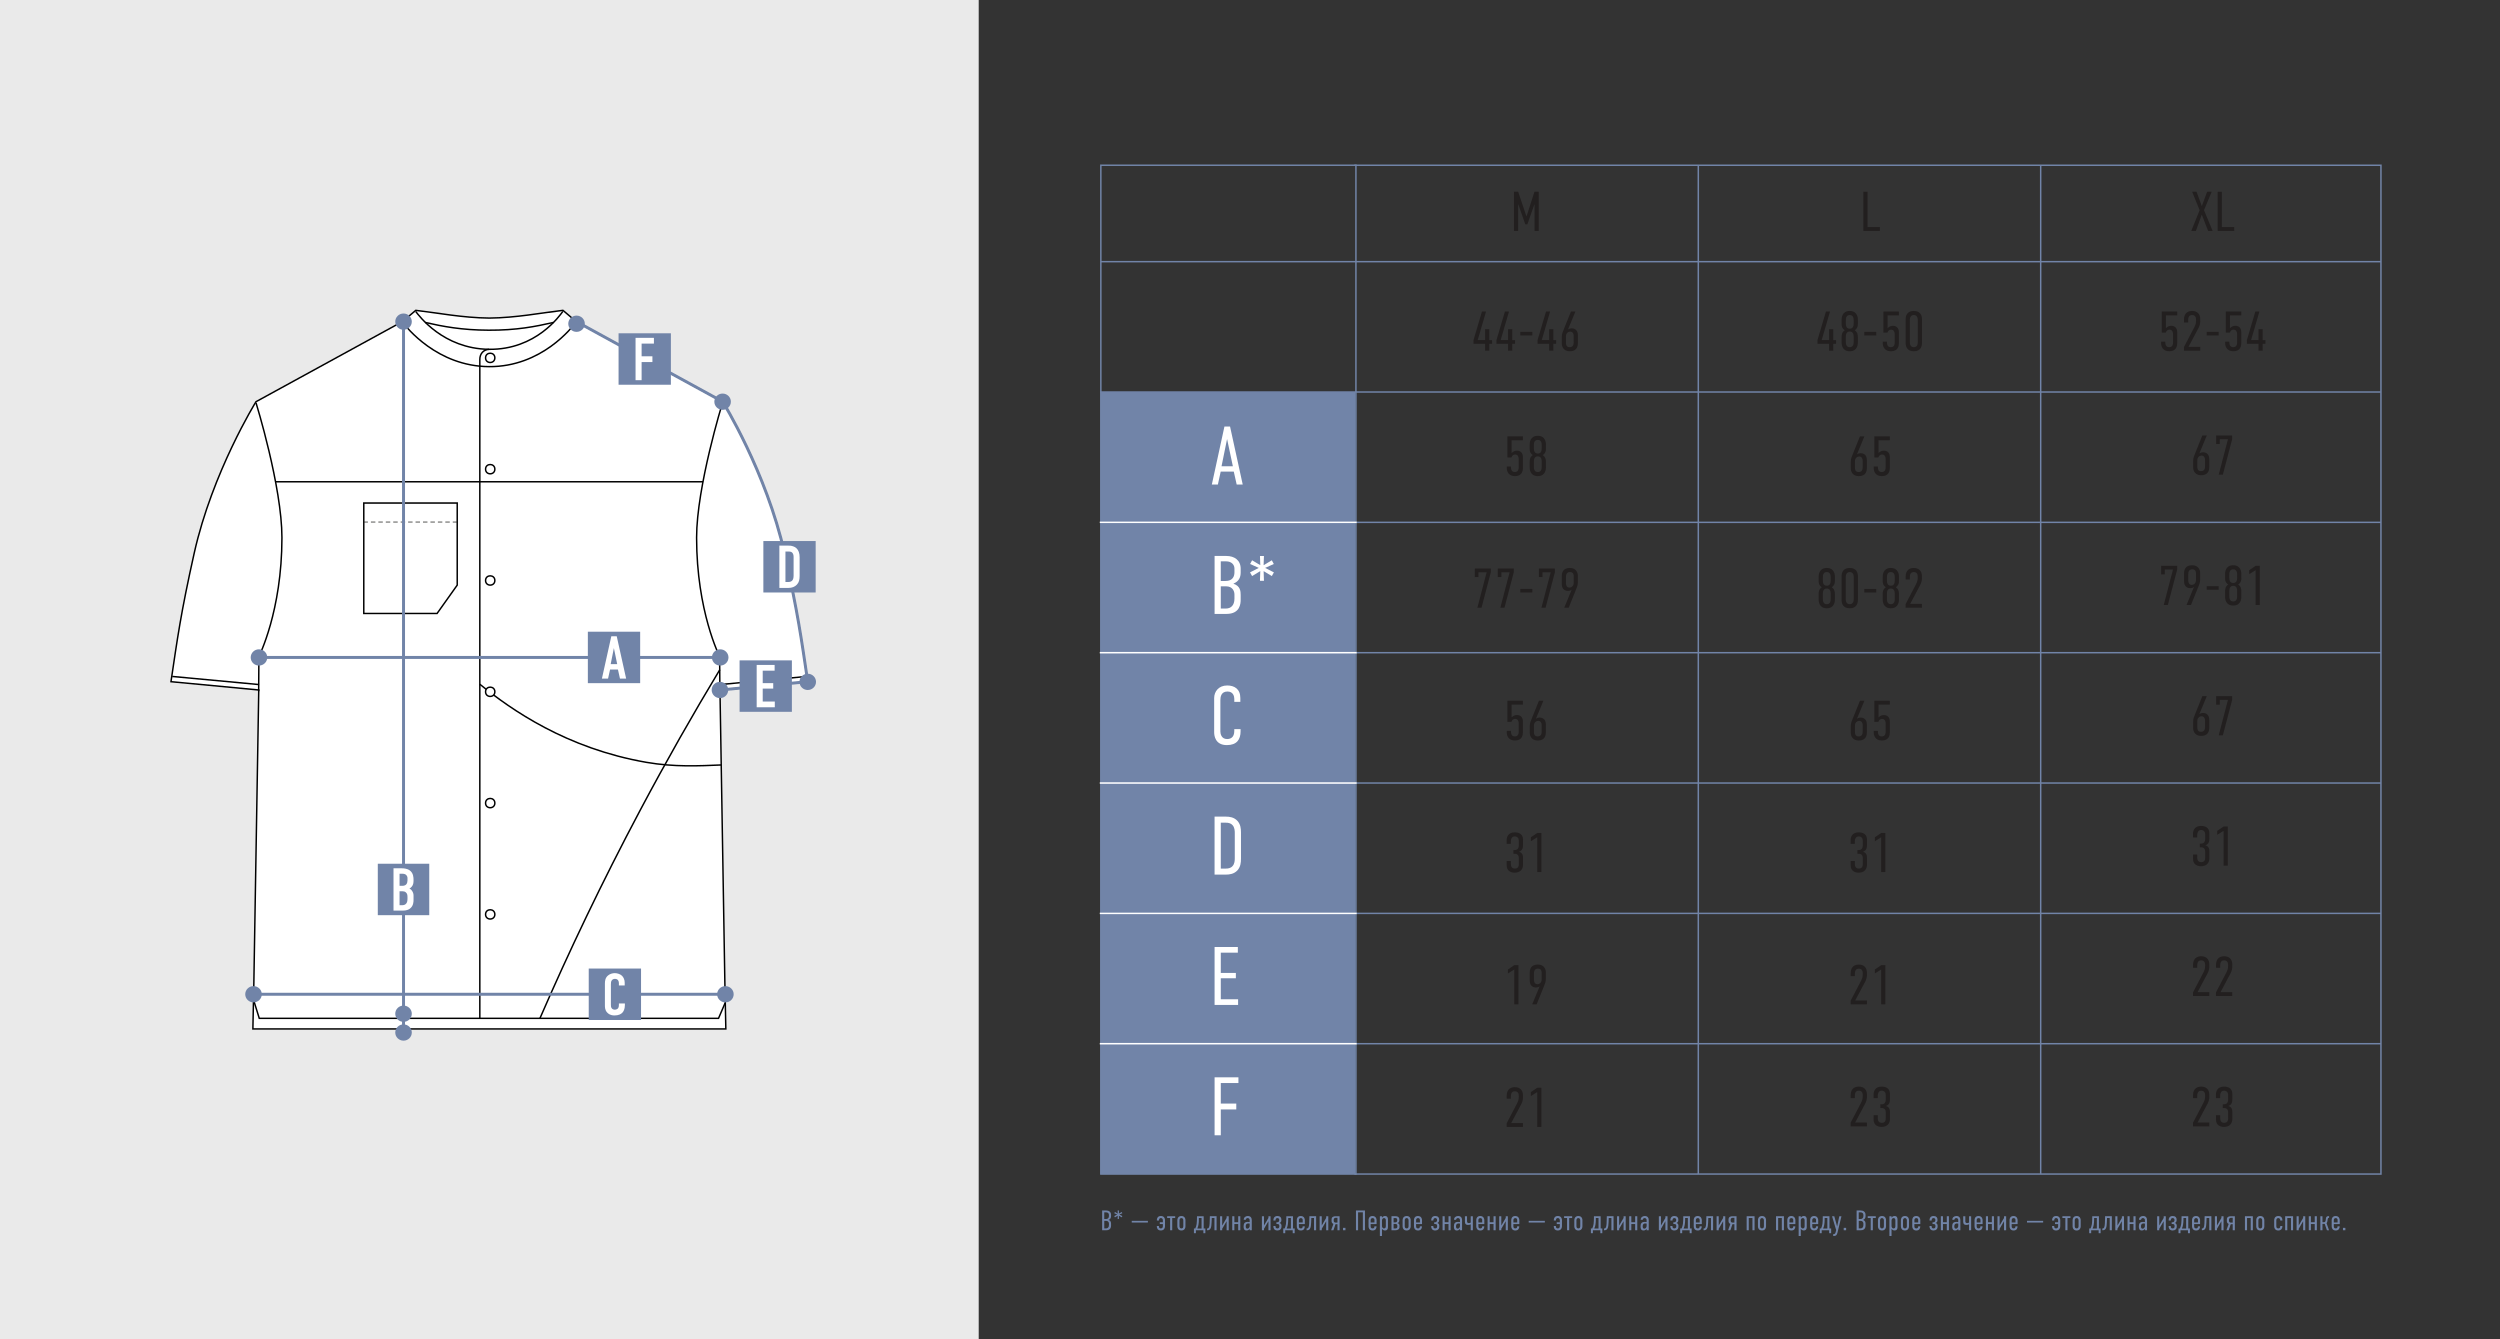 <?xml version="1.0" encoding="UTF-8"?> <svg xmlns="http://www.w3.org/2000/svg" id="_Слой_1" data-name="Слой_1" version="1.1" viewBox="0 0 1680 900"><rect x="0" y="0" width="1680" height="900" fill="#333333" stroke="none"/><defs><style> .st0 { fill: #221f1f; } .st1, .st2 { stroke: #000; } .st1, .st2, .st3, .st4, .st5 { stroke-miterlimit: 10; } .st1, .st6, .st3, .st4, .st5 { fill: none; } .st7, .st2 { fill: #fff; } .st6 { stroke: #fff; stroke-linejoin: round; } .st3, .st5 { stroke: #7184a8; } .st4 { stroke: #1d1d1b; stroke-dasharray: 3 2; stroke-width: .5px; } .st8 { fill: #7184a8; } .st9 { fill: #eaeaea; } .st5 { stroke-width: 2px; } </style></defs><rect class="st9" width="657.69" height="900"></rect><g><path class="st2" d="M487.34,671.25l.42,20.2H169.94l.42-20.2h0s.24-11.23.24-11.23l3.28-196.35-58.98-5.58c4.3-28.88,6.54-45.84,15.63-86.48,12.16-54.32,41.5-101.67,41.5-101.67l98.65-53.99,8.72-7.4c14.84,1.73,31.29,5,49.45,5.2,18.16-.2,34.61-3.47,49.45-5.2l8.72,7.4,98.65,53.99s29.34,47.35,41.5,101.67c9.09,40.64,11.33,57.6,15.63,86.48l-58.98,5.58,3.28,196.35.24,11.22h0Z"></path><path class="st1" d="M173.82,464.39l.16-23.25s15.48-30.31,15.48-79.82c0-34.35-17.42-90.65-17.42-90.65"></path><path class="st1" d="M483.75,464.39l-.16-23.25s-15.48-30.31-15.48-79.82c0-34.35,17.42-90.65,17.42-90.65"></path><line class="st1" x1="185.2" y1="323.75" x2="472.47" y2="323.75"></line><path class="st1" d="M270.62,216.67c2.41,3.1,23.08,29.51,58.02,29.71,35.46.21,55.99-26.71,58.32-29.71"></path><path class="st1" d="M378.24,209.27c-1.96,2.56-17.89,25.88-49.7,25.47-30.78-.4-47.09-22.7-49.2-25.47"></path><path class="st1" d="M285.71,216.68c11.98,2.73,24.61,5.14,42.63,5.21,18.85.08,31.3-2.41,43.63-5.22"></path><path class="st1" d="M362.84,684.31c19.35-44.56,41.66-91.43,67.41-139.93,17.68-33.29,35.61-64.75,53.48-94.38"></path><path class="st1" d="M322.45,459.81c21.19,17.19,58.29,43.17,111.99,52.49,18.68,3.24,35.49,2.37,50.15,1.76"></path><g><circle class="st1" cx="329.42" cy="390.08" r="3.12"></circle><circle class="st1" cx="329.42" cy="315.28" r="3.12"></circle><circle class="st1" cx="329.42" cy="240.48" r="3.12"></circle><circle class="st1" cx="329.42" cy="539.67" r="3.12"></circle><circle class="st1" cx="329.42" cy="614.47" r="3.12"></circle><path class="st1" d="M328.68,234.74c-3.8.19-6.24,2.99-6.24,6.79v442.78"></path><circle class="st2" cx="329.42" cy="464.88" r="3.12"></circle></g><line class="st1" x1="174.12" y1="464.42" x2="173.82" y2="464.39"></line><polyline class="st1" points="170.3 671.68 174.22 684.31 482.85 684.31 487.32 673.91"></polyline><line class="st1" x1="483.73" y1="460.03" x2="542.11" y2="454.57"></line><line class="st1" x1="174.12" y1="460.03" x2="115.74" y2="454.57"></line><polygon class="st1" points="244.46 412.24 293.72 412.24 307.25 393.2 307.25 338.04 244.46 338.04 244.46 412.24"></polygon><line class="st4" x1="307.25" y1="350.81" x2="244.46" y2="350.81"></line></g><path class="st5" d="M387.02,215.95l98.65,53.99s29.34,47.35,41.5,101.67c9.09,40.64,11.33,57.6,15.63,86.48l-58.98,5.58"></path><polyline class="st3" points="910.11 111.05 1600 111.05 1600 788.96 910.11 788.96"></polyline><rect class="st3" x="739.77" y="111.04" width="171.41" height="677.92"></rect><line class="st3" x1="739.77" y1="175.84" x2="1600" y2="175.84"></line><line class="st3" x1="739.29" y1="263.43" x2="1599.9" y2="263.43"></line><line class="st3" x1="910.32" y1="351.02" x2="1600" y2="351.02"></line><line class="st3" x1="910.32" y1="438.61" x2="1600" y2="438.61"></line><line class="st3" x1="910.32" y1="526.2" x2="1600" y2="526.2"></line><line class="st3" x1="910.32" y1="613.79" x2="1600" y2="613.79"></line><line class="st3" x1="910.32" y1="701.37" x2="1600" y2="701.37"></line><line class="st3" x1="1371.34" y1="788.96" x2="1371.34" y2="111.06"></line><line class="st3" x1="1141.26" y1="788.96" x2="1141.26" y2="111.06"></line><g><path class="st0" d="M1476.08,128.85l3.54,9.67,3.57-9.67h3.09l-5.19,12.38,5.79,13.96h-3.01l-4.29-10.95-3.95,10.95h-3.12l5.64-13.92-5.04-12.42h2.97Z"></path><path class="st0" d="M1493.09,128.85v23.74h8.32v2.6h-11.14v-26.34h2.82Z"></path></g><g><path class="st0" d="M1463.1,209.33v2.6h-7.6v8.58c1.35-1.35,2.56-1.58,3.65-1.58,2.29,0,3.95,1.5,3.95,4.25v7.41c0,1.77-.49,5.46-5.34,5.46-4.4,0-5.49-3.31-5.49-5.23v-1.24h2.82v.75c0,1.13.41,2.97,2.56,2.97,2.48,0,2.63-2.18,2.63-2.97v-5.95c0-1.2-.53-2.86-2.41-2.86-1.02,0-1.99.53-2.48,1.99h-2.71v-14.19h10.42Z"></path><path class="st0" d="M1467.61,214.86c0-5.27,3.65-5.91,5.53-5.91,3.31,0,5.42,1.99,5.42,5.46v1.77c0,1.39-.6,3.2-1.13,4.18l-6.77,12.72h7.9v2.6h-10.95v-2.48l6.85-13.09c.83-1.58,1.28-2.82,1.28-4.63v-.6c0-1.69-.56-3.16-2.67-3.16-2.45,0-2.63,2.18-2.63,3.69v1.32h-2.82v-1.84Z"></path><path class="st0" d="M1490.94,223.03v2.41h-8.05v-2.41h8.05Z"></path><path class="st0" d="M1506.15,209.33v2.6h-7.6v8.58c1.35-1.35,2.56-1.58,3.65-1.58,2.3,0,3.95,1.5,3.95,4.25v7.41c0,1.77-.49,5.46-5.34,5.46-4.4,0-5.49-3.31-5.49-5.23v-1.24h2.82v.75c0,1.13.41,2.97,2.56,2.97,2.48,0,2.63-2.18,2.63-2.97v-5.95c0-1.2-.53-2.86-2.41-2.86-1.02,0-1.99.53-2.48,1.99h-2.71v-14.19h10.42Z"></path><path class="st0" d="M1518.34,209.33l-5.61,19.19h4.97v-7.3h2.82v7.34h1.88v2.48h-1.88v4.63h-2.82v-4.63h-7.79v-2.48l5.68-19.23h2.75Z"></path></g><g><path class="st0" d="M1482.97,292.63l-5,12.08c.94-.68,2.03-.79,2.56-.79,1.35,0,4.1.75,4.1,4.59v5.38c0,4.25-2.63,5.46-5.49,5.46-3.99,0-5.34-2.93-5.34-5.23v-4.33c0-2.22.75-3.69,1.39-5.31l4.78-11.85h3.01ZM1481.8,308.92c0-1.09-.49-2.78-2.41-2.78-.98,0-2.79.83-2.79,3.2v4.4c0,.75.04,2.86,2.48,2.86,2.29,0,2.71-1.77,2.71-3.2v-4.48Z"></path><path class="st0" d="M1500.01,292.63v2.52l-6.25,23.82h-2.78l6.21-23.82h-5.49v3.24h-2.45v-5.76h10.76Z"></path></g><g><path class="st0" d="M1463.06,380.22v2.52l-6.25,23.82h-2.78l6.21-23.82h-5.49v3.24h-2.45v-5.76h10.76Z"></path><path class="st0" d="M1469.34,406.56l5-12.08c-.94.68-2.03.79-2.56.79-1.36,0-4.1-.75-4.1-4.59v-5.38c0-4.25,2.63-5.46,5.49-5.46,3.99,0,5.34,2.93,5.34,5.23v4.33c0,2.22-.75,3.69-1.39,5.31l-4.78,11.85h-3.01ZM1470.51,390.26c0,1.09.49,2.78,2.41,2.78.98,0,2.78-.83,2.78-3.2v-4.4c0-.75-.04-2.86-2.48-2.86-2.3,0-2.71,1.77-2.71,3.2v4.48Z"></path><path class="st0" d="M1490.94,393.91v2.41h-8.05v-2.41h8.05Z"></path><path class="st0" d="M1506.18,388.65c0,1.32-.19,2.82-2.11,4.18,1.84,1.17,2.11,3.01,2.11,4.4v3.95c0,.68-.04,5.76-5.46,5.76s-5.46-5.08-5.46-5.76v-3.95c0-1.39.26-3.24,2.11-4.4-1.92-1.35-2.11-2.86-2.11-4.18v-3.05c0-.68.04-5.76,5.46-5.76s5.46,5.08,5.46,5.76v3.05ZM1500.73,391.77c2.48,0,2.63-2.33,2.63-3.57v-2.07c0-1.2-.15-3.54-2.63-3.54s-2.63,2.33-2.63,3.54v2.07c0,1.24.15,3.57,2.63,3.57ZM1500.73,404.19c2.48,0,2.63-2.33,2.63-3.54v-3.42c0-1.2-.15-3.57-2.63-3.57s-2.63,2.37-2.63,3.57v3.42c0,1.2.15,3.54,2.63,3.54Z"></path><path class="st0" d="M1515.74,383.15l-4.25,2.67v-2.67l4.33-2.94h2.75v26.34h-2.82v-23.4Z"></path></g><g><path class="st0" d="M1482.97,467.8l-5,12.08c.94-.68,2.03-.79,2.56-.79,1.35,0,4.1.75,4.1,4.59v5.38c0,4.25-2.63,5.46-5.49,5.46-3.99,0-5.34-2.93-5.34-5.23v-4.33c0-2.22.75-3.69,1.39-5.31l4.78-11.85h3.01ZM1481.8,484.1c0-1.09-.49-2.78-2.41-2.78-.98,0-2.79.83-2.79,3.2v4.4c0,.75.04,2.86,2.48,2.86,2.29,0,2.71-1.77,2.71-3.2v-4.48Z"></path><path class="st0" d="M1500.01,467.8v2.52l-6.25,23.82h-2.79l6.21-23.82h-5.49v3.24h-2.45v-5.76h10.76Z"></path></g><g><path class="st0" d="M1473.71,560.06c0-1.69.9-5.04,5.38-5.04,2.48,0,5.61.9,5.61,4.89v3.65c0,1.66-.3,3.69-2.71,4.48,2.67.71,2.71,2.97,2.71,4.36v4.33c0,2.97-1.66,5.38-5.68,5.38-1.99,0-5.3-.87-5.3-4.89v-2.97h2.82v1.99c0,1.28.38,3.12,2.71,3.12,1.24,0,2.63-.56,2.63-2.9v-4.25c0-1.47-.68-2.79-2.71-2.79h-.9v-2.52h.94c2.03,0,2.67-1.62,2.67-2.9v-3.5c0-1.47-.94-2.75-2.75-2.75-2.14,0-2.6,2.11-2.6,3.24v1.77h-2.82v-2.71Z"></path><path class="st0" d="M1494.22,558.33l-4.25,2.67v-2.67l4.33-2.94h2.75v26.34h-2.82v-23.4Z"></path></g><g><path class="st0" d="M1473.71,648.51c0-5.27,3.65-5.91,5.53-5.91,3.31,0,5.42,1.99,5.42,5.46v1.77c0,1.39-.6,3.2-1.13,4.18l-6.77,12.72h7.9v2.6h-10.95v-2.48l6.85-13.09c.83-1.58,1.28-2.82,1.28-4.63v-.6c0-1.69-.56-3.16-2.67-3.16-2.45,0-2.63,2.18-2.63,3.69v1.32h-2.82v-1.84Z"></path><path class="st0" d="M1489.14,648.51c0-5.27,3.65-5.91,5.53-5.91,3.31,0,5.42,1.99,5.42,5.46v1.77c0,1.39-.6,3.2-1.13,4.18l-6.77,12.72h7.9v2.6h-10.95v-2.48l6.85-13.09c.83-1.58,1.28-2.82,1.28-4.63v-.6c0-1.69-.56-3.16-2.67-3.16-2.45,0-2.63,2.18-2.63,3.69v1.32h-2.82v-1.84Z"></path></g><g><path class="st0" d="M1473.71,736.1c0-5.27,3.65-5.91,5.53-5.91,3.31,0,5.42,1.99,5.42,5.46v1.77c0,1.39-.6,3.2-1.13,4.18l-6.77,12.72h7.9v2.6h-10.95v-2.48l6.85-13.09c.83-1.58,1.28-2.82,1.28-4.63v-.6c0-1.69-.56-3.16-2.67-3.16-2.45,0-2.63,2.18-2.63,3.69v1.32h-2.82v-1.84Z"></path><path class="st0" d="M1489.14,735.24c0-1.69.9-5.04,5.38-5.04,2.48,0,5.61.9,5.61,4.89v3.65c0,1.66-.3,3.69-2.71,4.48,2.67.71,2.71,2.97,2.71,4.36v4.33c0,2.97-1.66,5.38-5.68,5.38-2,0-5.31-.87-5.31-4.89v-2.97h2.82v1.99c0,1.28.38,3.12,2.71,3.12,1.24,0,2.63-.56,2.63-2.9v-4.25c0-1.47-.68-2.79-2.71-2.79h-.9v-2.52h.94c2.03,0,2.67-1.62,2.67-2.9v-3.5c0-1.47-.94-2.75-2.75-2.75-2.15,0-2.6,2.11-2.6,3.24v1.77h-2.82v-2.71Z"></path></g><rect class="st8" x="739.54" y="263.43" width="171.28" height="525.53"></rect><path class="st7" d="M831.05,325.6l-1.95-8.68h-8.79l-1.89,8.68h-4.06l8.46-38.95h3.78l8.51,38.95h-4.06ZM824.6,294.99l-3.73,18.36h7.62l-3.9-18.36Z"></path><g><path class="st7" d="M824.1,373.6c5.34,0,9.63,2.78,9.63,8.57v2.45c0,3.45-1.17,6.01-4.9,7.62,4.73,1.56,4.9,5.12,4.9,7.68v3.06c0,2.45-.22,9.57-9.57,9.57h-7.96v-38.95h7.9ZM820.37,390.41h3.23c4.73,0,5.95-3.06,5.95-5.79v-2.5c0-2.45-1.73-4.9-5.68-4.9h-3.51v13.19ZM820.37,408.94h3.39c3.39,0,5.79-2.11,5.79-6.68v-2.78c0-2.5-1.56-5.45-5.45-5.45h-3.73v14.91Z"></path><path class="st7" d="M846.69,390.3l.22-6.51-5.51,3.34-1.39-2.5,5.9-3-5.84-2.62,1.34-2.5,5.51,3.28-.22-6.18h2.67l-.22,6.18,5.51-3.28,1.34,2.5-5.84,2.62,5.9,3-1.39,2.5-5.51-3.34.22,6.51h-2.67Z"></path></g><path class="st7" d="M829.44,469.6c0-1.39-.56-4.9-4.56-4.9-4.4,0-4.79,3.78-4.79,5.9v20.98c0,1.39.61,5.06,4.51,5.06,2.17,0,4.84-.95,4.84-5.45v-1.22h4.23v1.45c0,5.57-2.56,9.29-9.24,9.29-7.79,0-8.51-6.34-8.51-8.57v-23.04c0-4.4,3.06-8.46,8.74-8.46,4.84,0,8.85,2.34,8.85,8.51v2.5h-4.06v-2.06Z"></path><path class="st7" d="M823.98,548.78c2.11,0,5.29.33,7.62,2.89,2.06,2.34,2.34,5.12,2.34,7.79v17.58c0,2.67-.28,5.45-2.34,7.79-2.34,2.56-5.51,2.89-7.62,2.89h-7.79v-38.95h7.79ZM829.77,576.72v-16.92c0-1.45-.06-3.78-1.56-5.34-1.34-1.45-3.06-1.61-4.45-1.61h-3.39v30.83h3.39c1.39,0,3.12-.17,4.45-1.61,1.5-1.56,1.56-3.9,1.56-5.34Z"></path><path class="st7" d="M816.19,636.37h15.64v3.84h-11.46v13.58h10.13v3.62h-10.13v14.08h11.63v3.84h-15.8v-38.95Z"></path><path class="st7" d="M816.19,723.96h16.03v3.84h-11.85v13.8h10.41v3.95h-10.41v17.36h-4.17v-38.95Z"></path><line class="st6" x1="739.05" y1="351.02" x2="911.69" y2="351.02"></line><line class="st6" x1="739.05" y1="438.61" x2="911.69" y2="438.61"></line><line class="st6" x1="739.05" y1="526.2" x2="911.67" y2="526.2"></line><line class="st6" x1="739.05" y1="613.79" x2="911.7" y2="613.79"></line><line class="st6" x1="739.05" y1="701.37" x2="911.69" y2="701.37"></line><path class="st0" d="M1017.35,128.85h2.86l5.53,16.48h.11l5.31-16.48h2.86v26.34h-2.82v-17.84h-.11l-4.7,13.4h-1.39l-4.7-13.4h-.11v17.84h-2.82v-26.34Z"></path><g><path class="st0" d="M998.63,209.33l-5.61,19.19h4.97v-7.3h2.82v7.34h1.88v2.48h-1.88v4.63h-2.82v-4.63h-7.79v-2.48l5.68-19.23h2.75Z"></path><path class="st0" d="M1014.06,209.33l-5.61,19.19h4.97v-7.3h2.82v7.34h1.88v2.48h-1.88v4.63h-2.82v-4.63h-7.79v-2.48l5.68-19.23h2.75Z"></path><path class="st0" d="M1029.71,223.03v2.41h-8.05v-2.41h8.05Z"></path><path class="st0" d="M1041.68,209.33l-5.61,19.19h4.97v-7.3h2.82v7.34h1.88v2.48h-1.88v4.63h-2.82v-4.63h-7.79v-2.48l5.68-19.23h2.75Z"></path><path class="st0" d="M1058.69,209.33l-5,12.08c.94-.68,2.03-.79,2.56-.79,1.35,0,4.1.75,4.1,4.59v5.38c0,4.25-2.63,5.46-5.49,5.46-3.99,0-5.34-2.93-5.34-5.23v-4.33c0-2.22.75-3.69,1.39-5.31l4.78-11.85h3.01ZM1057.52,225.62c0-1.09-.49-2.78-2.41-2.78-.98,0-2.79.83-2.79,3.2v4.4c0,.75.04,2.86,2.48,2.86,2.29,0,2.71-1.77,2.71-3.2v-4.48Z"></path></g><g><path class="st0" d="M1023.39,293.24v2.6h-7.6v8.58c1.35-1.35,2.56-1.58,3.65-1.58,2.3,0,3.95,1.5,3.95,4.25v7.41c0,1.77-.49,5.46-5.34,5.46-4.4,0-5.49-3.31-5.49-5.23v-1.24h2.82v.75c0,1.13.41,2.97,2.56,2.97,2.48,0,2.63-2.18,2.63-2.97v-5.95c0-1.2-.53-2.86-2.41-2.86-1.02,0-1.99.53-2.48,1.99h-2.71v-14.19h10.42Z"></path><path class="st0" d="M1038.86,301.67c0,1.32-.19,2.82-2.11,4.18,1.84,1.17,2.11,3.01,2.11,4.4v3.95c0,.68-.04,5.76-5.46,5.76s-5.46-5.08-5.46-5.76v-3.95c0-1.39.26-3.24,2.11-4.4-1.92-1.35-2.11-2.86-2.11-4.18v-3.05c0-.68.04-5.76,5.46-5.76s5.46,5.08,5.46,5.76v3.05ZM1033.4,304.79c2.48,0,2.63-2.33,2.63-3.57v-2.07c0-1.2-.15-3.54-2.63-3.54s-2.63,2.33-2.63,3.54v2.07c0,1.24.15,3.57,2.63,3.57ZM1033.4,317.21c2.48,0,2.63-2.33,2.63-3.54v-3.42c0-1.2-.15-3.57-2.63-3.57s-2.63,2.37-2.63,3.57v3.42c0,1.2.15,3.54,2.63,3.54Z"></path></g><g><path class="st0" d="M1001.83,382.05v2.52l-6.25,23.82h-2.78l6.21-23.82h-5.49v3.24h-2.45v-5.76h10.76Z"></path><path class="st0" d="M1017.26,382.05v2.52l-6.25,23.82h-2.78l6.21-23.82h-5.49v3.24h-2.45v-5.76h10.76Z"></path><path class="st0" d="M1029.71,395.74v2.41h-8.05v-2.41h8.05Z"></path><path class="st0" d="M1044.88,382.05v2.52l-6.25,23.82h-2.78l6.21-23.82h-5.49v3.24h-2.45v-5.76h10.76Z"></path><path class="st0" d="M1051.16,408.39l5-12.08c-.94.68-2.03.79-2.56.79-1.35,0-4.1-.75-4.1-4.59v-5.38c0-4.25,2.63-5.46,5.49-5.46,3.99,0,5.34,2.93,5.34,5.23v4.33c0,2.22-.75,3.69-1.39,5.31l-4.78,11.85h-3.01ZM1052.33,392.09c0,1.09.49,2.78,2.41,2.78.98,0,2.79-.83,2.79-3.2v-4.4c0-.75-.04-2.86-2.48-2.86-2.29,0-2.71,1.77-2.71,3.2v4.48Z"></path></g><g><path class="st0" d="M1023.39,470.9v2.6h-7.6v8.58c1.35-1.35,2.56-1.58,3.65-1.58,2.3,0,3.95,1.5,3.95,4.25v7.41c0,1.77-.49,5.46-5.34,5.46-4.4,0-5.49-3.31-5.49-5.23v-1.24h2.82v.75c0,1.13.41,2.97,2.56,2.97,2.48,0,2.63-2.18,2.63-2.97v-5.95c0-1.2-.53-2.86-2.41-2.86-1.02,0-1.99.53-2.48,1.99h-2.71v-14.19h10.42Z"></path><path class="st0" d="M1037.16,470.9l-5,12.08c.94-.68,2.03-.79,2.56-.79,1.35,0,4.1.75,4.1,4.59v5.38c0,4.25-2.63,5.46-5.49,5.46-3.99,0-5.34-2.93-5.34-5.23v-4.33c0-2.22.75-3.69,1.39-5.31l4.78-11.85h3.01ZM1036,487.19c0-1.09-.49-2.78-2.41-2.78-.98,0-2.78.83-2.78,3.2v4.4c0,.75.04,2.86,2.48,2.86,2.29,0,2.71-1.77,2.71-3.2v-4.48Z"></path></g><g><path class="st0" d="M1012.48,564.38c0-1.69.9-5.04,5.38-5.04,2.48,0,5.61.9,5.61,4.89v3.65c0,1.66-.3,3.69-2.71,4.48,2.67.71,2.71,2.97,2.71,4.36v4.33c0,2.97-1.66,5.38-5.68,5.38-1.99,0-5.31-.87-5.31-4.89v-2.97h2.82v1.99c0,1.28.38,3.12,2.71,3.12,1.24,0,2.63-.56,2.63-2.9v-4.25c0-1.47-.68-2.79-2.71-2.79h-.9v-2.52h.94c2.03,0,2.67-1.62,2.67-2.9v-3.5c0-1.47-.94-2.75-2.75-2.75-2.15,0-2.6,2.11-2.6,3.24v1.77h-2.82v-2.71Z"></path><path class="st0" d="M1032.99,562.65l-4.25,2.67v-2.67l4.33-2.94h2.75v26.34h-2.82v-23.4Z"></path></g><g><path class="st0" d="M1017.56,651.5l-4.25,2.67v-2.67l4.33-2.94h2.75v26.34h-2.82v-23.4Z"></path><path class="st0" d="M1029.64,674.9l5-12.08c-.94.68-2.03.79-2.56.79-1.36,0-4.1-.75-4.1-4.59v-5.38c0-4.25,2.63-5.46,5.49-5.46,3.99,0,5.34,2.93,5.34,5.23v4.33c0,2.22-.75,3.69-1.39,5.31l-4.78,11.85h-3.01ZM1030.81,658.61c0,1.09.49,2.78,2.41,2.78.98,0,2.78-.83,2.78-3.2v-4.4c0-.75-.04-2.86-2.48-2.86-2.3,0-2.71,1.77-2.71,3.2v4.48Z"></path></g><g><path class="st0" d="M1012.48,736.48c0-5.27,3.65-5.91,5.53-5.91,3.31,0,5.42,1.99,5.42,5.46v1.77c0,1.39-.6,3.2-1.13,4.18l-6.77,12.72h7.9v2.6h-10.95v-2.48l6.85-13.09c.83-1.58,1.28-2.82,1.28-4.63v-.6c0-1.69-.56-3.16-2.67-3.16-2.45,0-2.63,2.18-2.63,3.69v1.32h-2.82v-1.84Z"></path><path class="st0" d="M1032.99,733.88l-4.25,2.67v-2.67l4.33-2.94h2.75v26.34h-2.82v-23.4Z"></path></g><path class="st0" d="M1254.99,128.85v23.74h8.32v2.6h-11.14v-26.34h2.82Z"></path><g><path class="st0" d="M1229.78,209.34l-5.61,19.19h4.97v-7.3h2.82v7.34h1.88v2.48h-1.88v4.63h-2.82v-4.63h-7.79v-2.48l5.68-19.23h2.75Z"></path><path class="st0" d="M1248.48,217.77c0,1.32-.19,2.82-2.11,4.18,1.84,1.17,2.11,3.01,2.11,4.4v3.95c0,.68-.04,5.76-5.46,5.76s-5.46-5.08-5.46-5.76v-3.95c0-1.39.26-3.24,2.11-4.4-1.92-1.35-2.11-2.86-2.11-4.18v-3.05c0-.68.04-5.76,5.46-5.76s5.46,5.08,5.46,5.76v3.05ZM1243.03,220.89c2.48,0,2.63-2.33,2.63-3.57v-2.07c0-1.2-.15-3.54-2.63-3.54s-2.63,2.33-2.63,3.54v2.07c0,1.24.15,3.57,2.63,3.57ZM1243.03,233.31c2.48,0,2.63-2.33,2.63-3.54v-3.42c0-1.2-.15-3.57-2.63-3.57s-2.63,2.37-2.63,3.57v3.42c0,1.2.15,3.54,2.63,3.54Z"></path><path class="st0" d="M1260.86,223.03v2.41h-8.05v-2.41h8.05Z"></path><path class="st0" d="M1276.06,209.34v2.6h-7.6v8.58c1.35-1.35,2.56-1.58,3.65-1.58,2.29,0,3.95,1.5,3.95,4.25v7.41c0,1.77-.49,5.46-5.34,5.46-4.4,0-5.49-3.31-5.49-5.23v-1.24h2.82v.75c0,1.13.41,2.97,2.56,2.97,2.48,0,2.63-2.18,2.63-2.97v-5.95c0-1.2-.53-2.86-2.41-2.86-1.02,0-1.99.53-2.48,1.99h-2.71v-14.19h10.42Z"></path><path class="st0" d="M1291.57,230.48c0,1.99-.68,5.57-5.49,5.57s-5.49-3.57-5.49-5.57v-15.96c0-1.99.68-5.57,5.49-5.57s5.49,3.57,5.49,5.57v15.96ZM1288.75,214.91c0-1.47-.6-3.2-2.67-3.2s-2.67,1.73-2.67,3.2v15.2c0,1.47.6,3.2,2.67,3.2s2.67-1.73,2.67-3.2v-15.2Z"></path></g><g><path class="st0" d="M1252.88,293.24l-5,12.08c.94-.68,2.03-.79,2.56-.79,1.36,0,4.1.75,4.1,4.59v5.38c0,4.25-2.63,5.46-5.49,5.46-3.99,0-5.34-2.93-5.34-5.23v-4.33c0-2.22.75-3.69,1.39-5.31l4.78-11.85h3.01ZM1251.72,309.54c0-1.09-.49-2.78-2.41-2.78-.98,0-2.78.83-2.78,3.2v4.4c0,.75.04,2.86,2.48,2.86,2.29,0,2.71-1.77,2.71-3.2v-4.48Z"></path><path class="st0" d="M1269.97,293.24v2.6h-7.6v8.58c1.35-1.35,2.56-1.58,3.65-1.58,2.3,0,3.95,1.5,3.95,4.25v7.41c0,1.77-.49,5.46-5.34,5.46-4.4,0-5.49-3.31-5.49-5.23v-1.24h2.82v.75c0,1.13.41,2.97,2.56,2.97,2.48,0,2.63-2.18,2.63-2.97v-5.95c0-1.2-.53-2.86-2.41-2.86-1.02,0-1.99.53-2.48,1.99h-2.71v-14.19h10.42Z"></path></g><g><path class="st0" d="M1233.05,390.48c0,1.32-.19,2.82-2.11,4.18,1.84,1.17,2.11,3.01,2.11,4.4v3.95c0,.68-.04,5.76-5.46,5.76s-5.46-5.08-5.46-5.76v-3.95c0-1.39.26-3.24,2.11-4.4-1.92-1.35-2.11-2.86-2.11-4.18v-3.05c0-.68.04-5.76,5.46-5.76s5.46,5.08,5.46,5.76v3.05ZM1227.6,393.6c2.48,0,2.63-2.33,2.63-3.57v-2.07c0-1.2-.15-3.54-2.63-3.54s-2.63,2.33-2.63,3.54v2.07c0,1.24.15,3.57,2.63,3.57ZM1227.6,406.02c2.48,0,2.63-2.33,2.63-3.54v-3.42c0-1.2-.15-3.57-2.63-3.57s-2.63,2.37-2.63,3.57v3.42c0,1.2.15,3.54,2.63,3.54Z"></path><path class="st0" d="M1248.52,403.2c0,1.99-.68,5.57-5.49,5.57s-5.49-3.57-5.49-5.57v-15.96c0-1.99.68-5.57,5.49-5.57s5.49,3.57,5.49,5.57v15.96ZM1245.7,387.62c0-1.47-.6-3.2-2.67-3.2s-2.67,1.73-2.67,3.2v15.2c0,1.47.6,3.2,2.67,3.2s2.67-1.73,2.67-3.2v-15.2Z"></path><path class="st0" d="M1260.86,395.75v2.41h-8.05v-2.41h8.05Z"></path><path class="st0" d="M1276.1,390.48c0,1.32-.19,2.82-2.11,4.18,1.84,1.17,2.11,3.01,2.11,4.4v3.95c0,.68-.04,5.76-5.46,5.76s-5.46-5.08-5.46-5.76v-3.95c0-1.39.26-3.24,2.11-4.4-1.92-1.35-2.11-2.86-2.11-4.18v-3.05c0-.68.04-5.76,5.46-5.76s5.46,5.08,5.46,5.76v3.05ZM1270.65,393.6c2.48,0,2.63-2.33,2.63-3.57v-2.07c0-1.2-.15-3.54-2.63-3.54s-2.63,2.33-2.63,3.54v2.07c0,1.24.15,3.57,2.63,3.57ZM1270.65,406.02c2.48,0,2.63-2.33,2.63-3.54v-3.42c0-1.2-.15-3.57-2.63-3.57s-2.63,2.37-2.63,3.57v3.42c0,1.2.15,3.54,2.63,3.54Z"></path><path class="st0" d="M1280.58,387.58c0-5.27,3.65-5.91,5.53-5.91,3.31,0,5.42,1.99,5.42,5.46v1.77c0,1.39-.6,3.2-1.13,4.18l-6.77,12.72h7.9v2.6h-10.95v-2.48l6.85-13.09c.83-1.58,1.28-2.82,1.28-4.63v-.6c0-1.69-.56-3.16-2.67-3.16-2.45,0-2.63,2.18-2.63,3.69v1.32h-2.82v-1.84Z"></path></g><g><path class="st0" d="M1252.88,470.91l-5,12.08c.94-.68,2.03-.79,2.56-.79,1.36,0,4.1.75,4.1,4.59v5.38c0,4.25-2.63,5.46-5.49,5.46-3.99,0-5.34-2.93-5.34-5.23v-4.33c0-2.22.75-3.69,1.39-5.31l4.78-11.85h3.01ZM1251.72,487.2c0-1.09-.49-2.78-2.41-2.78-.98,0-2.78.83-2.78,3.2v4.4c0,.75.04,2.86,2.48,2.86,2.29,0,2.71-1.77,2.71-3.2v-4.48Z"></path><path class="st0" d="M1269.97,470.91v2.6h-7.6v8.58c1.35-1.35,2.56-1.58,3.65-1.58,2.3,0,3.95,1.5,3.95,4.25v7.41c0,1.77-.49,5.46-5.34,5.46-4.4,0-5.49-3.31-5.49-5.23v-1.24h2.82v.75c0,1.13.41,2.97,2.56,2.97,2.48,0,2.63-2.18,2.63-2.97v-5.95c0-1.2-.53-2.86-2.41-2.86-1.02,0-1.99.53-2.48,1.99h-2.71v-14.19h10.42Z"></path></g><g><path class="st0" d="M1243.63,564.38c0-1.69.9-5.04,5.38-5.04,2.48,0,5.61.9,5.61,4.89v3.65c0,1.66-.3,3.69-2.71,4.48,2.67.71,2.71,2.97,2.71,4.36v4.33c0,2.97-1.66,5.38-5.68,5.38-2,0-5.31-.87-5.31-4.89v-2.97h2.82v1.99c0,1.28.38,3.12,2.71,3.12,1.24,0,2.63-.56,2.63-2.9v-4.25c0-1.47-.68-2.79-2.71-2.79h-.9v-2.52h.94c2.03,0,2.67-1.62,2.67-2.9v-3.5c0-1.47-.94-2.75-2.75-2.75-2.15,0-2.6,2.11-2.6,3.24v1.77h-2.82v-2.71Z"></path><path class="st0" d="M1264.14,562.65l-4.25,2.67v-2.67l4.33-2.94h2.75v26.34h-2.82v-23.4Z"></path></g><g><path class="st0" d="M1243.63,654.1c0-5.27,3.65-5.91,5.53-5.91,3.31,0,5.42,1.99,5.42,5.46v1.77c0,1.39-.6,3.2-1.13,4.18l-6.77,12.72h7.9v2.6h-10.95v-2.48l6.85-13.09c.83-1.58,1.28-2.82,1.28-4.63v-.6c0-1.69-.56-3.16-2.67-3.16-2.45,0-2.63,2.18-2.63,3.69v1.32h-2.82v-1.84Z"></path><path class="st0" d="M1264.14,651.5l-4.25,2.67v-2.67l4.33-2.94h2.75v26.34h-2.82v-23.4Z"></path></g><g><path class="st0" d="M1243.63,736.1c0-5.27,3.65-5.91,5.53-5.91,3.31,0,5.42,1.99,5.42,5.46v1.77c0,1.39-.6,3.2-1.13,4.18l-6.77,12.72h7.9v2.6h-10.95v-2.48l6.85-13.09c.83-1.58,1.28-2.82,1.28-4.63v-.6c0-1.69-.56-3.16-2.67-3.16-2.45,0-2.63,2.18-2.63,3.69v1.32h-2.82v-1.84Z"></path><path class="st0" d="M1259.06,735.24c0-1.69.9-5.04,5.38-5.04,2.48,0,5.61.9,5.61,4.89v3.65c0,1.66-.3,3.69-2.71,4.48,2.67.71,2.71,2.97,2.71,4.36v4.33c0,2.97-1.66,5.38-5.68,5.38-1.99,0-5.31-.87-5.31-4.89v-2.97h2.82v1.99c0,1.28.38,3.12,2.71,3.12,1.24,0,2.63-.56,2.63-2.9v-4.25c0-1.47-.68-2.79-2.71-2.79h-.9v-2.52h.94c2.03,0,2.67-1.62,2.67-2.9v-3.5c0-1.47-.94-2.75-2.75-2.75-2.15,0-2.6,2.11-2.6,3.24v1.77h-2.82v-2.71Z"></path></g><line class="st5" x1="174.03" y1="441.8" x2="483.98" y2="441.8"></line><ellipse class="st8" cx="483.98" cy="441.8" rx="5.56" ry="5.47"></ellipse><ellipse class="st8" cx="174.03" cy="441.8" rx="5.56" ry="5.47"></ellipse><g><rect class="st8" x="395.04" y="424.51" width="35.15" height="34.57"></rect><path class="st7" d="M416.62,456.03l-1.36-6.1h-5.29l-1.36,6.1h-4.13l6.32-28.45h3.64l6.32,28.45h-4.13ZM412.53,435.5l-2.15,10.81h4.38l-2.23-10.81Z"></path></g><line class="st5" x1="271.17" y1="691.95" x2="271.17" y2="216.14"></line><g><rect class="st8" x="253.88" y="580.43" width="34.58" height="34.57"></rect><path class="st7" d="M269.93,583.49c1.22,0,3.58.12,5.37,1.38,2.56,1.83,2.6,4.88,2.6,6.55,0,1.87-.16,3.17-1.22,4.43-.53.65-1.14,1.06-1.54,1.3,1.1.49,1.59,1.18,1.95,1.79.81,1.42.81,2.19.81,3.58v2.15c0,1.18,0,4.11-2.44,5.93-.89.69-2.4,1.34-4.84,1.34h-6.18v-28.46h5.49ZM268.51,595.28h1.95c1.38,0,2.2-.57,2.6-1.06.49-.57.77-1.55.77-2.44v-1.75c0-.73-.33-1.46-.77-1.95-.49-.49-1.3-.93-2.64-.93h-1.91v8.13ZM268.51,608.29h1.83c.61,0,1.91-.08,2.76-1.26.69-.93.73-2.4.73-2.89v-1.34c0-1.38-.2-2.36-1.1-3.13-.65-.53-1.26-.73-2.15-.73h-2.07v9.35Z"></path></g><ellipse class="st8" cx="271.17" cy="216.14" rx="5.56" ry="5.47"></ellipse><ellipse class="st8" cx="387.44" cy="217.55" rx="5.56" ry="5.47"></ellipse><ellipse class="st8" cx="485.59" cy="269.94" rx="5.56" ry="5.47"></ellipse><ellipse class="st8" cx="271.17" cy="681.22" rx="5.56" ry="5.47"></ellipse><ellipse class="st8" cx="271.17" cy="693.86" rx="5.56" ry="5.47"></ellipse><line class="st5" x1="169.94" y1="668.14" x2="487.47" y2="668.14"></line><ellipse class="st8" cx="487.47" cy="668.14" rx="5.56" ry="5.47"></ellipse><ellipse class="st8" cx="483.8" cy="463.67" rx="5.56" ry="5.47"></ellipse><ellipse class="st8" cx="542.8" cy="458.21" rx="5.56" ry="5.47"></ellipse><ellipse class="st8" cx="170.36" cy="668.14" rx="5.56" ry="5.47"></ellipse><g><rect class="st8" x="395.63" y="650.86" width="35.15" height="34.57"></rect><path class="st7" d="M415.9,660.6c0-.55-.16-1.3-.52-1.82-.2-.28-.8-.99-2.09-.99-1.05,0-1.69.43-2.09.91-.64.79-.68,1.78-.68,2.73v13.63c0,.91,0,1.74.52,2.45.28.4.92.99,2.05.99.88,0,1.77-.32,2.25-.95.2-.27.56-.91.56-2.25v-.99h4.02v1.15c0,2.73-.97,4.31-1.69,5.06-.84.91-2.49,1.86-5.26,1.86s-4.18-1.07-5.06-2.09c-1.45-1.66-1.41-3.56-1.41-4.98v-14.34c0-1.82.24-3.87,2.05-5.41,1.25-1.11,3.1-1.62,4.58-1.62,1.69,0,3.66.63,4.86,1.78,1,.99,1.81,2.65,1.81,4.59v1.9h-3.9v-1.58Z"></path></g><g><path class="st8" d="M743.34,813.44c1.82,0,3.29.95,3.29,2.93v.84c0,1.18-.4,2.05-1.67,2.6,1.61.53,1.67,1.75,1.67,2.62v1.04c0,.84-.08,3.27-3.27,3.27h-2.72v-13.3h2.7ZM742.06,819.18h1.1c1.62,0,2.03-1.04,2.03-1.98v-.85c0-.84-.59-1.67-1.94-1.67h-1.2v4.5ZM742.06,825.5h1.16c1.16,0,1.98-.72,1.98-2.28v-.95c0-.85-.53-1.86-1.86-1.86h-1.27v5.09Z"></path><path class="st8" d="M751.05,819.14l.08-2.22-1.88,1.14-.47-.85,2.01-1.03-2-.89.46-.85,1.88,1.12-.08-2.11h.91l-.08,2.11,1.88-1.12.46.85-2,.89,2.01,1.03-.48.85-1.88-1.14.08,2.22h-.91Z"></path><path class="st8" d="M771.38,820.41v1.14h-10.85v-1.14h10.85Z"></path><path class="st8" d="M778.81,824.08c0,1.03.44,1.42,1.27,1.42s1.37-.53,1.37-1.54v-1.39h-2.09v-1.22h2.09v-1.27c0-1.06-.61-1.54-1.35-1.54s-1.27.46-1.27,1.52v.13h-1.42v-.4c0-.89.46-2.64,2.7-2.64,2.36,0,2.77,1.94,2.77,2.72v4.27c0,.82-.44,2.74-2.79,2.74-2.19,0-2.7-1.63-2.7-2.66v-.36h1.42v.21Z"></path><path class="st8" d="M787.74,818.51v8.23h-1.42v-8.23h-2v-1.2h5.41v1.2h-1.99Z"></path><path class="st8" d="M791.18,819.82c0-.7.4-2.66,2.72-2.66s2.72,1.96,2.72,2.64v4.39c0,.76-.4,2.7-2.72,2.7s-2.72-1.94-2.72-2.7v-4.37ZM795.19,820.09c0-1.04-.59-1.54-1.29-1.54s-1.29.49-1.29,1.54v3.88c0,.99.46,1.54,1.29,1.54s1.29-.51,1.29-1.54v-3.88Z"></path><path class="st8" d="M810,825.54v3.17h-1.33v-1.98h-5.02v1.98h-1.33v-3.17h.93c.49-1.12.74-2.05.89-3.04.15-1.12.23-2.87.23-4.08v-1.1h4.5v8.23h1.12ZM805.63,818.49v1.2c0,1.04-.06,2.05-.25,3.23-.11.72-.3,1.6-.78,2.66h2.85v-7.09h-1.82Z"></path><path class="st8" d="M817.53,826.74h-1.42v-8.23h-1.8l-.04,1.1c-.02.65-.09,2.94-.28,4.29-.25,1.6-.8,2.83-2.62,2.83h-.23v-1.18h.17c1.23,0,1.41-1.58,1.54-3.12.06-.74.1-2.34.11-2.89l.06-2.24h4.52v9.42Z"></path><path class="st8" d="M821.31,817.31v6.25l2.98-5.09v-1.16h1.42v9.42h-1.42v-6.08l-2.98,5.09v.99h-1.42v-9.42h1.42Z"></path><path class="st8" d="M828.07,817.31h1.42v4.03h2.58v-4.03h1.42v9.42h-1.42v-4.18h-2.58v4.18h-1.42v-9.42Z"></path><path class="st8" d="M839.78,825.81h-.02c-.47.55-.93,1.08-2.13,1.08-1.5,0-1.94-1.14-1.94-2.64,0-1.99.65-3.12,2.75-3.12.21,0,.51,0,1.33.08v-1.39c0-.53-.38-1.27-1.33-1.27-.49,0-1.14.23-1.29,1.16h-1.37c0-1.6,1.22-2.55,2.75-2.55,2.18,0,2.66,1.61,2.66,2.83v6.74h-1.42v-.93ZM839.78,822.25c-.4-.06-.74-.09-.97-.09-.82,0-1.69.44-1.69,1.82s.4,1.69,1.22,1.69c.59,0,1.44-.78,1.44-1.77v-1.65Z"></path><path class="st8" d="M849.41,817.31v6.25l2.98-5.09v-1.16h1.42v9.42h-1.42v-6.08l-2.98,5.09v.99h-1.42v-9.42h1.42Z"></path><path class="st8" d="M858.48,817.16c1.61,0,2.6.89,2.6,2.49v.36c0,1.06-.63,1.61-1.27,1.84,1.31.29,1.35,1.46,1.35,1.92v.57c0,1.54-1.1,2.55-2.74,2.55-2.19,0-2.7-1.6-2.7-2.66v-.36h1.42v.21c0,1.03.44,1.42,1.27,1.42.99,0,1.31-.61,1.31-1.39v-.25c0-1.03-.51-1.31-1.25-1.31h-.72v-1.18h.67c.74,0,1.23-.65,1.23-1.37v-.34c0-.68-.59-1.12-1.18-1.12-.78,0-1.31.46-1.31,1.52v.13h-1.42v-.4c0-.89.44-2.64,2.74-2.64Z"></path><path class="st8" d="M870.03,825.54v3.17h-1.33v-1.98h-5.02v1.98h-1.33v-3.17h.93c.49-1.12.74-2.05.89-3.04.15-1.12.23-2.87.23-4.08v-1.1h4.5v8.23h1.12ZM865.66,818.49v1.2c0,1.04-.06,2.05-.25,3.23-.11.72-.3,1.6-.78,2.66h2.85v-7.09h-1.82Z"></path><path class="st8" d="M875.39,824.1h1.42v.13c0,.93-.44,2.66-2.62,2.66-2.36,0-2.75-1.92-2.75-2.74v-4.37c0-.74.4-2.62,2.66-2.62s2.75,1.88,2.75,2.7v2.7h-3.99v1.5c0,1.01.46,1.44,1.33,1.44s1.2-.51,1.2-1.29v-.11ZM875.42,821.49v-1.61c0-.61-.28-1.33-1.27-1.33s-1.29.82-1.29,1.41v1.54h2.56Z"></path><path class="st8" d="M884.43,826.74h-1.42v-8.23h-1.8l-.04,1.1c-.02.65-.09,2.94-.28,4.29-.25,1.6-.8,2.83-2.62,2.83h-.23v-1.18h.17c1.23,0,1.41-1.58,1.54-3.12.06-.74.1-2.34.11-2.89l.06-2.24h4.52v9.42Z"></path><path class="st8" d="M888.21,817.31v6.25l2.98-5.09v-1.16h1.42v9.42h-1.42v-6.08l-2.98,5.09v.99h-1.42v-9.42h1.42Z"></path><path class="st8" d="M898.77,826.74v-4.1h-1.31l-1.41,4.1h-1.52l1.52-4.26c-.97-.44-1.24-1.08-1.24-2.05v-.91c0-1.98,1.62-2.2,2.64-2.2h2.74v9.42h-1.42ZM898.77,818.36h-1.2c-.68,0-1.33.4-1.33,1.42v.51c0,.93.61,1.31,1.33,1.31h1.2v-3.25Z"></path><path class="st8" d="M904.15,825.12v1.61h-1.63v-1.61h1.63Z"></path><path class="st8" d="M917.26,813.44v13.3h-1.42v-12.06h-3.21v12.06h-1.42v-13.3h6.06Z"></path><path class="st8" d="M923.61,824.1h1.42v.13c0,.93-.44,2.66-2.62,2.66-2.36,0-2.75-1.92-2.75-2.74v-4.37c0-.74.4-2.62,2.66-2.62s2.75,1.88,2.75,2.7v2.7h-3.99v1.5c0,1.01.46,1.44,1.33,1.44s1.2-.51,1.2-1.29v-.11ZM923.64,821.49v-1.61c0-.61-.28-1.33-1.27-1.33s-1.29.82-1.29,1.41v1.54h2.56Z"></path><path class="st8" d="M927.27,817.31h1.42v.93c.61-.82,1.39-1.08,2.03-1.08,1.67,0,1.98,1.27,1.98,2.18v5.36c0,.91-.3,2.18-1.98,2.18-.65,0-1.42-.27-2.03-1.08v4.81h-1.42v-13.3ZM931.28,824.04v-4.03c0-.72-.29-1.46-1.2-1.46-1.16,0-1.39,1.14-1.39,1.73v3.5c0,.59.23,1.73,1.39,1.73.91,0,1.2-.74,1.2-1.46Z"></path><path class="st8" d="M937.84,817.31c1.88,0,2.53,1.04,2.53,2.13v.57c0,.95-.3,1.56-1.25,1.92,1.12.27,1.35.99,1.35,1.88v.72c0,1.79-1.62,2.2-2.75,2.2h-2.64v-9.42h2.77ZM936.49,821.44h1.16c.78,0,1.29-.53,1.29-1.29v-.49c0-1.03-.93-1.14-1.29-1.14h-1.16v2.93ZM936.49,825.54h1.2c.72,0,1.35-.32,1.35-1.2v-.48c0-1.01-.67-1.39-1.35-1.39h-1.2v3.06Z"></path><path class="st8" d="M942.55,819.82c0-.7.4-2.66,2.72-2.66s2.72,1.96,2.72,2.64v4.39c0,.76-.4,2.7-2.72,2.7s-2.72-1.94-2.72-2.7v-4.37ZM946.56,820.09c0-1.04-.59-1.54-1.29-1.54s-1.29.49-1.29,1.54v3.88c0,.99.46,1.54,1.29,1.54s1.29-.51,1.29-1.54v-3.88Z"></path><path class="st8" d="M954.14,824.1h1.42v.13c0,.93-.44,2.66-2.62,2.66-2.36,0-2.75-1.92-2.75-2.74v-4.37c0-.74.4-2.62,2.66-2.62s2.75,1.88,2.75,2.7v2.7h-3.99v1.5c0,1.01.46,1.44,1.33,1.44s1.2-.51,1.2-1.29v-.11ZM954.18,821.49v-1.61c0-.61-.28-1.33-1.27-1.33s-1.29.82-1.29,1.41v1.54h2.56Z"></path><path class="st8" d="M964.53,817.16c1.61,0,2.6.89,2.6,2.49v.36c0,1.06-.63,1.61-1.27,1.84,1.31.29,1.35,1.46,1.35,1.92v.57c0,1.54-1.1,2.55-2.74,2.55-2.19,0-2.7-1.6-2.7-2.66v-.36h1.42v.21c0,1.03.44,1.42,1.27,1.42.99,0,1.31-.61,1.31-1.39v-.25c0-1.03-.51-1.31-1.25-1.31h-.72v-1.18h.67c.74,0,1.23-.65,1.23-1.37v-.34c0-.68-.59-1.12-1.18-1.12-.78,0-1.31.46-1.31,1.52v.13h-1.42v-.4c0-.89.44-2.64,2.74-2.64Z"></path><path class="st8" d="M969.4,817.31h1.42v4.03h2.58v-4.03h1.42v9.42h-1.42v-4.18h-2.58v4.18h-1.42v-9.42Z"></path><path class="st8" d="M981.1,825.81h-.02c-.47.55-.93,1.08-2.13,1.08-1.5,0-1.94-1.14-1.94-2.64,0-1.99.65-3.12,2.75-3.12.21,0,.51,0,1.33.08v-1.39c0-.53-.38-1.27-1.33-1.27-.49,0-1.14.23-1.29,1.16h-1.37c0-1.6,1.22-2.55,2.75-2.55,2.18,0,2.66,1.61,2.66,2.83v6.74h-1.42v-.93ZM981.1,822.25c-.4-.06-.74-.09-.97-.09-.82,0-1.69.44-1.69,1.82s.4,1.69,1.22,1.69c.59,0,1.44-.78,1.44-1.77v-1.65Z"></path><path class="st8" d="M988.34,822.77c-.67.32-1.35.38-1.9.38-1.25,0-2.01-.57-2.01-2.15v-3.69h1.42v3.38c0,.82.42,1.23,1.24,1.23.49,0,.91-.17,1.25-.36v-4.25h1.42v9.42h-1.42v-3.97Z"></path><path class="st8" d="M996,824.1h1.42v.13c0,.93-.44,2.66-2.62,2.66-2.36,0-2.75-1.92-2.75-2.74v-4.37c0-.74.4-2.62,2.66-2.62s2.75,1.88,2.75,2.7v2.7h-3.99v1.5c0,1.01.46,1.44,1.33,1.44s1.2-.51,1.2-1.29v-.11ZM996.03,821.49v-1.61c0-.61-.28-1.33-1.27-1.33s-1.29.82-1.29,1.41v1.54h2.56Z"></path><path class="st8" d="M999.66,817.31h1.42v4.03h2.58v-4.03h1.42v9.42h-1.42v-4.18h-2.58v4.18h-1.42v-9.42Z"></path><path class="st8" d="M1008.88,817.31v6.25l2.98-5.09v-1.16h1.42v9.42h-1.42v-6.08l-2.98,5.09v.99h-1.42v-9.42h1.42Z"></path><path class="st8" d="M1019.52,824.1h1.42v.13c0,.93-.44,2.66-2.62,2.66-2.36,0-2.75-1.92-2.75-2.74v-4.37c0-.74.4-2.62,2.66-2.62s2.75,1.88,2.75,2.7v2.7h-3.99v1.5c0,1.01.46,1.44,1.33,1.44s1.2-.51,1.2-1.29v-.11ZM1019.56,821.49v-1.61c0-.61-.28-1.33-1.27-1.33s-1.29.82-1.29,1.41v1.54h2.56Z"></path><path class="st8" d="M1038.14,820.41v1.14h-10.85v-1.14h10.85Z"></path><path class="st8" d="M1045.57,824.08c0,1.03.44,1.42,1.27,1.42s1.37-.53,1.37-1.54v-1.39h-2.09v-1.22h2.09v-1.27c0-1.06-.61-1.54-1.35-1.54s-1.27.46-1.27,1.52v.13h-1.42v-.4c0-.89.46-2.64,2.7-2.64,2.36,0,2.77,1.94,2.77,2.72v4.27c0,.82-.44,2.74-2.79,2.74-2.19,0-2.7-1.63-2.7-2.66v-.36h1.42v.21Z"></path><path class="st8" d="M1054.5,818.51v8.23h-1.42v-8.23h-2v-1.2h5.41v1.2h-1.99Z"></path><path class="st8" d="M1057.94,819.82c0-.7.4-2.66,2.72-2.66s2.72,1.96,2.72,2.64v4.39c0,.76-.4,2.7-2.72,2.7s-2.72-1.94-2.72-2.7v-4.37ZM1061.94,820.09c0-1.04-.59-1.54-1.29-1.54s-1.29.49-1.29,1.54v3.88c0,.99.46,1.54,1.29,1.54s1.29-.51,1.29-1.54v-3.88Z"></path><path class="st8" d="M1076.76,825.54v3.17h-1.33v-1.98h-5.02v1.98h-1.33v-3.17h.93c.49-1.12.74-2.05.89-3.04.15-1.12.23-2.87.23-4.08v-1.1h4.5v8.23h1.12ZM1072.39,818.49v1.2c0,1.04-.06,2.05-.25,3.23-.11.72-.3,1.6-.78,2.66h2.85v-7.09h-1.82Z"></path><path class="st8" d="M1084.29,826.74h-1.42v-8.23h-1.8l-.04,1.1c-.02.65-.09,2.94-.28,4.29-.25,1.6-.8,2.83-2.62,2.83h-.23v-1.18h.17c1.23,0,1.41-1.58,1.54-3.12.06-.74.1-2.34.11-2.89l.06-2.24h4.52v9.42Z"></path><path class="st8" d="M1088.07,817.31v6.25l2.98-5.09v-1.16h1.42v9.42h-1.42v-6.08l-2.98,5.09v.99h-1.42v-9.42h1.42Z"></path><path class="st8" d="M1094.83,817.31h1.42v4.03h2.58v-4.03h1.42v9.42h-1.42v-4.18h-2.58v4.18h-1.42v-9.42Z"></path><path class="st8" d="M1106.54,825.81h-.02c-.47.55-.93,1.08-2.13,1.08-1.5,0-1.94-1.14-1.94-2.64,0-1.99.65-3.12,2.75-3.12.21,0,.51,0,1.33.08v-1.39c0-.53-.38-1.27-1.33-1.27-.49,0-1.14.23-1.29,1.16h-1.37c0-1.6,1.22-2.55,2.75-2.55,2.18,0,2.66,1.61,2.66,2.83v6.74h-1.42v-.93ZM1106.54,822.25c-.4-.06-.74-.09-.97-.09-.82,0-1.69.44-1.69,1.82s.4,1.69,1.22,1.69c.59,0,1.44-.78,1.44-1.77v-1.65Z"></path><path class="st8" d="M1116.17,817.31v6.25l2.98-5.09v-1.16h1.42v9.42h-1.42v-6.08l-2.98,5.09v.99h-1.42v-9.42h1.42Z"></path><path class="st8" d="M1125.23,817.16c1.61,0,2.6.89,2.6,2.49v.36c0,1.06-.63,1.61-1.27,1.84,1.31.29,1.35,1.46,1.35,1.92v.57c0,1.54-1.1,2.55-2.74,2.55-2.19,0-2.7-1.6-2.7-2.66v-.36h1.42v.21c0,1.03.44,1.42,1.27,1.42.99,0,1.31-.61,1.31-1.39v-.25c0-1.03-.51-1.31-1.25-1.31h-.72v-1.18h.67c.74,0,1.23-.65,1.23-1.37v-.34c0-.68-.59-1.12-1.18-1.12-.78,0-1.31.46-1.31,1.52v.13h-1.42v-.4c0-.89.44-2.64,2.74-2.64Z"></path><path class="st8" d="M1136.78,825.54v3.17h-1.33v-1.98h-5.02v1.98h-1.33v-3.17h.93c.49-1.12.74-2.05.89-3.04.15-1.12.23-2.87.23-4.08v-1.1h4.5v8.23h1.12ZM1132.41,818.49v1.2c0,1.04-.06,2.05-.25,3.23-.11.72-.3,1.6-.78,2.66h2.85v-7.09h-1.82Z"></path><path class="st8" d="M1142.14,824.1h1.42v.13c0,.93-.44,2.66-2.62,2.66-2.36,0-2.75-1.92-2.75-2.74v-4.37c0-.74.4-2.62,2.66-2.62s2.75,1.88,2.75,2.7v2.7h-3.99v1.5c0,1.01.46,1.44,1.33,1.44s1.2-.51,1.2-1.29v-.11ZM1142.18,821.49v-1.61c0-.61-.28-1.33-1.27-1.33s-1.29.82-1.29,1.41v1.54h2.56Z"></path><path class="st8" d="M1151.19,826.74h-1.42v-8.23h-1.8l-.04,1.1c-.02.65-.09,2.94-.28,4.29-.25,1.6-.8,2.83-2.62,2.83h-.23v-1.18h.17c1.23,0,1.41-1.58,1.54-3.12.06-.74.1-2.34.11-2.89l.06-2.24h4.52v9.42Z"></path><path class="st8" d="M1154.97,817.31v6.25l2.98-5.09v-1.16h1.42v9.42h-1.42v-6.08l-2.98,5.09v.99h-1.42v-9.42h1.42Z"></path><path class="st8" d="M1165.53,826.74v-4.1h-1.31l-1.41,4.1h-1.52l1.52-4.26c-.97-.44-1.24-1.08-1.24-2.05v-.91c0-1.98,1.62-2.2,2.64-2.2h2.74v9.42h-1.42ZM1165.53,818.36h-1.2c-.68,0-1.33.4-1.33,1.42v.51c0,.93.61,1.31,1.33,1.31h1.2v-3.25Z"></path><path class="st8" d="M1173.74,817.31h5.32v9.42h-1.42v-8.23h-2.47v8.23h-1.42v-9.42Z"></path><path class="st8" d="M1181.34,819.82c0-.7.4-2.66,2.72-2.66s2.72,1.96,2.72,2.64v4.39c0,.76-.4,2.7-2.72,2.7s-2.72-1.94-2.72-2.7v-4.37ZM1185.35,820.09c0-1.04-.59-1.54-1.29-1.54s-1.29.49-1.29,1.54v3.88c0,.99.46,1.54,1.29,1.54s1.29-.51,1.29-1.54v-3.88Z"></path><path class="st8" d="M1193.48,817.31h5.32v9.42h-1.42v-8.23h-2.47v8.23h-1.42v-9.42Z"></path><path class="st8" d="M1205.03,824.1h1.42v.13c0,.93-.44,2.66-2.62,2.66-2.36,0-2.75-1.92-2.75-2.74v-4.37c0-.74.4-2.62,2.66-2.62s2.75,1.88,2.75,2.7v2.7h-3.99v1.5c0,1.01.46,1.44,1.33,1.44s1.2-.51,1.2-1.29v-.11ZM1205.07,821.49v-1.61c0-.61-.28-1.33-1.27-1.33s-1.29.82-1.29,1.41v1.54h2.56Z"></path><path class="st8" d="M1208.7,817.31h1.42v.93c.61-.82,1.39-1.08,2.03-1.08,1.67,0,1.98,1.27,1.98,2.18v5.36c0,.91-.3,2.18-1.98,2.18-.65,0-1.42-.27-2.03-1.08v4.81h-1.42v-13.3ZM1212.71,824.04v-4.03c0-.72-.29-1.46-1.2-1.46-1.16,0-1.39,1.14-1.39,1.73v3.5c0,.59.23,1.73,1.39,1.73.91,0,1.2-.74,1.2-1.46Z"></path><path class="st8" d="M1220.37,824.1h1.42v.13c0,.93-.44,2.66-2.62,2.66-2.36,0-2.75-1.92-2.75-2.74v-4.37c0-.74.4-2.62,2.66-2.62s2.75,1.88,2.75,2.7v2.7h-3.99v1.5c0,1.01.46,1.44,1.33,1.44s1.2-.51,1.2-1.29v-.11ZM1220.4,821.49v-1.61c0-.61-.28-1.33-1.27-1.33s-1.29.82-1.29,1.41v1.54h2.56Z"></path><path class="st8" d="M1230.53,825.54v3.17h-1.33v-1.98h-5.02v1.98h-1.33v-3.17h.93c.49-1.12.74-2.05.89-3.04.15-1.12.23-2.87.23-4.08v-1.1h4.5v8.23h1.12ZM1226.16,818.49v1.2c0,1.04-.06,2.05-.25,3.23-.11.72-.3,1.6-.78,2.66h2.85v-7.09h-1.82Z"></path><path class="st8" d="M1234.77,828.41c-.4,1.63-1.06,2.2-2.53,2.2h-.32v-1.29h.27c.89,0,1.18-.47,1.44-1.6l.27-1.12-2.77-9.29h1.5l1.9,6.86h.04l1.44-6.86h1.44l-2.68,11.09Z"></path><path class="st8" d="M1240.6,825.12v1.61h-1.63v-1.61h1.63Z"></path><path class="st8" d="M1250.35,813.44c1.82,0,3.29.95,3.29,2.93v.84c0,1.18-.4,2.05-1.67,2.6,1.61.53,1.67,1.75,1.67,2.62v1.04c0,.84-.08,3.27-3.27,3.27h-2.72v-13.3h2.7ZM1249.07,819.18h1.1c1.62,0,2.03-1.04,2.03-1.98v-.85c0-.84-.59-1.67-1.94-1.67h-1.2v4.5ZM1249.07,825.5h1.16c1.16,0,1.98-.72,1.98-2.28v-.95c0-.85-.53-1.86-1.86-1.86h-1.27v5.09Z"></path><path class="st8" d="M1258.54,818.51v8.23h-1.42v-8.23h-2v-1.2h5.41v1.2h-1.99Z"></path><path class="st8" d="M1261.98,819.82c0-.7.4-2.66,2.72-2.66s2.72,1.96,2.72,2.64v4.39c0,.76-.4,2.7-2.72,2.7s-2.72-1.94-2.72-2.7v-4.37ZM1265.98,820.09c0-1.04-.59-1.54-1.29-1.54s-1.29.49-1.29,1.54v3.88c0,.99.46,1.54,1.29,1.54s1.29-.51,1.29-1.54v-3.88Z"></path><path class="st8" d="M1269.69,817.31h1.42v.93c.61-.82,1.39-1.08,2.03-1.08,1.67,0,1.98,1.27,1.98,2.18v5.36c0,.91-.3,2.18-1.98,2.18-.65,0-1.42-.27-2.03-1.08v4.81h-1.42v-13.3ZM1273.7,824.04v-4.03c0-.72-.29-1.46-1.2-1.46-1.16,0-1.39,1.14-1.39,1.73v3.5c0,.59.23,1.73,1.39,1.73.91,0,1.2-.74,1.2-1.46Z"></path><path class="st8" d="M1277.4,819.82c0-.7.4-2.66,2.72-2.66s2.72,1.96,2.72,2.64v4.39c0,.76-.4,2.7-2.72,2.7s-2.72-1.94-2.72-2.7v-4.37ZM1281.41,820.09c0-1.04-.59-1.54-1.29-1.54s-1.29.49-1.29,1.54v3.88c0,.99.46,1.54,1.29,1.54s1.29-.51,1.29-1.54v-3.88Z"></path><path class="st8" d="M1288.99,824.1h1.42v.13c0,.93-.44,2.66-2.62,2.66-2.36,0-2.75-1.92-2.75-2.74v-4.37c0-.74.4-2.62,2.66-2.62s2.75,1.88,2.75,2.7v2.7h-3.99v1.5c0,1.01.46,1.44,1.33,1.44s1.2-.51,1.2-1.29v-.11ZM1289.03,821.49v-1.61c0-.61-.28-1.33-1.27-1.33s-1.29.82-1.29,1.41v1.54h2.56Z"></path><path class="st8" d="M1299.39,817.16c1.61,0,2.6.89,2.6,2.49v.36c0,1.06-.63,1.61-1.27,1.84,1.31.29,1.35,1.46,1.35,1.92v.57c0,1.54-1.1,2.55-2.74,2.55-2.19,0-2.7-1.6-2.7-2.66v-.36h1.42v.21c0,1.03.44,1.42,1.27,1.42.99,0,1.31-.61,1.31-1.39v-.25c0-1.03-.51-1.31-1.25-1.31h-.72v-1.18h.67c.74,0,1.23-.65,1.23-1.37v-.34c0-.68-.59-1.12-1.18-1.12-.78,0-1.31.46-1.31,1.52v.13h-1.42v-.4c0-.89.44-2.64,2.74-2.64Z"></path><path class="st8" d="M1304.25,817.31h1.42v4.03h2.58v-4.03h1.42v9.42h-1.42v-4.18h-2.58v4.18h-1.42v-9.42Z"></path><path class="st8" d="M1315.95,825.81h-.02c-.47.55-.93,1.08-2.13,1.08-1.5,0-1.94-1.14-1.94-2.64,0-1.99.65-3.12,2.75-3.12.21,0,.51,0,1.33.08v-1.39c0-.53-.38-1.27-1.33-1.27-.49,0-1.14.23-1.29,1.16h-1.37c0-1.6,1.22-2.55,2.75-2.55,2.18,0,2.66,1.61,2.66,2.83v6.74h-1.42v-.93ZM1315.95,822.25c-.4-.06-.74-.09-.97-.09-.82,0-1.69.44-1.69,1.82s.4,1.69,1.22,1.69c.59,0,1.44-.78,1.44-1.77v-1.65Z"></path><path class="st8" d="M1323.19,822.77c-.67.32-1.35.38-1.9.38-1.25,0-2.01-.57-2.01-2.15v-3.69h1.42v3.38c0,.82.42,1.23,1.24,1.23.49,0,.91-.17,1.25-.36v-4.25h1.42v9.42h-1.42v-3.97Z"></path><path class="st8" d="M1330.85,824.1h1.42v.13c0,.93-.44,2.66-2.62,2.66-2.36,0-2.75-1.92-2.75-2.74v-4.37c0-.74.4-2.62,2.66-2.62s2.75,1.88,2.75,2.7v2.7h-3.99v1.5c0,1.01.46,1.44,1.33,1.44s1.2-.51,1.2-1.29v-.11ZM1330.89,821.49v-1.61c0-.61-.28-1.33-1.27-1.33s-1.29.82-1.29,1.41v1.54h2.56Z"></path><path class="st8" d="M1334.52,817.31h1.42v4.03h2.58v-4.03h1.42v9.42h-1.42v-4.18h-2.58v4.18h-1.42v-9.42Z"></path><path class="st8" d="M1343.73,817.31v6.25l2.98-5.09v-1.16h1.42v9.42h-1.42v-6.08l-2.98,5.09v.99h-1.42v-9.42h1.42Z"></path><path class="st8" d="M1354.37,824.1h1.42v.13c0,.93-.44,2.66-2.62,2.66-2.36,0-2.75-1.92-2.75-2.74v-4.37c0-.74.4-2.62,2.66-2.62s2.75,1.88,2.75,2.7v2.7h-3.99v1.5c0,1.01.46,1.44,1.33,1.44s1.2-.51,1.2-1.29v-.11ZM1354.41,821.49v-1.61c0-.61-.28-1.33-1.27-1.33s-1.29.82-1.29,1.41v1.54h2.56Z"></path><path class="st8" d="M1372.99,820.41v1.14h-10.85v-1.14h10.85Z"></path><path class="st8" d="M1380.42,824.08c0,1.03.44,1.42,1.27,1.42s1.37-.53,1.37-1.54v-1.39h-2.09v-1.22h2.09v-1.27c0-1.06-.61-1.54-1.35-1.54s-1.27.46-1.27,1.52v.13h-1.42v-.4c0-.89.46-2.64,2.7-2.64,2.36,0,2.77,1.94,2.77,2.72v4.27c0,.82-.44,2.74-2.79,2.74-2.19,0-2.7-1.63-2.7-2.66v-.36h1.42v.21Z"></path><path class="st8" d="M1389.35,818.51v8.23h-1.42v-8.23h-2v-1.2h5.41v1.2h-1.99Z"></path><path class="st8" d="M1392.79,819.82c0-.7.4-2.66,2.72-2.66s2.72,1.96,2.72,2.64v4.39c0,.76-.4,2.7-2.72,2.7s-2.72-1.94-2.72-2.7v-4.37ZM1396.8,820.09c0-1.04-.59-1.54-1.29-1.54s-1.29.49-1.29,1.54v3.88c0,.99.46,1.54,1.29,1.54s1.29-.51,1.29-1.54v-3.88Z"></path><path class="st8" d="M1411.62,825.54v3.17h-1.33v-1.98h-5.02v1.98h-1.33v-3.17h.93c.49-1.12.74-2.05.89-3.04.15-1.12.23-2.87.23-4.08v-1.1h4.5v8.23h1.12ZM1407.25,818.49v1.2c0,1.04-.06,2.05-.25,3.23-.11.72-.3,1.6-.78,2.66h2.85v-7.09h-1.82Z"></path><path class="st8" d="M1419.14,826.74h-1.42v-8.23h-1.8l-.04,1.1c-.02.65-.09,2.94-.28,4.29-.25,1.6-.8,2.83-2.62,2.83h-.23v-1.18h.17c1.23,0,1.41-1.58,1.54-3.12.06-.74.1-2.34.11-2.89l.06-2.24h4.52v9.42Z"></path><path class="st8" d="M1422.92,817.31v6.25l2.98-5.09v-1.16h1.42v9.42h-1.42v-6.08l-2.98,5.09v.99h-1.42v-9.42h1.42Z"></path><path class="st8" d="M1429.69,817.31h1.42v4.03h2.58v-4.03h1.42v9.42h-1.42v-4.18h-2.58v4.18h-1.42v-9.42Z"></path><path class="st8" d="M1441.39,825.81h-.02c-.47.55-.93,1.08-2.13,1.08-1.5,0-1.94-1.14-1.94-2.64,0-1.99.65-3.12,2.75-3.12.21,0,.51,0,1.33.08v-1.39c0-.53-.38-1.27-1.33-1.27-.49,0-1.14.23-1.29,1.16h-1.37c0-1.6,1.22-2.55,2.75-2.55,2.18,0,2.66,1.61,2.66,2.83v6.74h-1.42v-.93ZM1441.39,822.25c-.4-.06-.74-.09-.97-.09-.82,0-1.69.44-1.69,1.82s.4,1.69,1.22,1.69c.59,0,1.44-.78,1.44-1.77v-1.65Z"></path><path class="st8" d="M1451.02,817.31v6.25l2.98-5.09v-1.16h1.42v9.42h-1.42v-6.08l-2.98,5.09v.99h-1.42v-9.42h1.42Z"></path><path class="st8" d="M1460.09,817.16c1.61,0,2.6.89,2.6,2.49v.36c0,1.06-.63,1.61-1.27,1.84,1.31.29,1.35,1.46,1.35,1.92v.57c0,1.54-1.1,2.55-2.74,2.55-2.19,0-2.7-1.6-2.7-2.66v-.36h1.42v.21c0,1.03.44,1.42,1.27,1.42.99,0,1.31-.61,1.31-1.39v-.25c0-1.03-.51-1.31-1.25-1.31h-.72v-1.18h.67c.74,0,1.23-.65,1.23-1.37v-.34c0-.68-.59-1.12-1.18-1.12-.78,0-1.31.46-1.31,1.52v.13h-1.42v-.4c0-.89.44-2.64,2.74-2.64Z"></path><path class="st8" d="M1471.64,825.54v3.17h-1.33v-1.98h-5.02v1.98h-1.33v-3.17h.93c.49-1.12.74-2.05.89-3.04.15-1.12.23-2.87.23-4.08v-1.1h4.5v8.23h1.12ZM1467.27,818.49v1.2c0,1.04-.06,2.05-.25,3.23-.11.72-.3,1.6-.78,2.66h2.85v-7.09h-1.82Z"></path><path class="st8" d="M1477,824.1h1.42v.13c0,.93-.44,2.66-2.62,2.66-2.36,0-2.75-1.92-2.75-2.74v-4.37c0-.74.4-2.62,2.66-2.62s2.75,1.88,2.75,2.7v2.7h-3.99v1.5c0,1.01.46,1.44,1.33,1.44s1.2-.51,1.2-1.29v-.11ZM1477.03,821.49v-1.61c0-.61-.28-1.33-1.27-1.33s-1.29.82-1.29,1.41v1.54h2.56Z"></path><path class="st8" d="M1486.04,826.74h-1.42v-8.23h-1.8l-.04,1.1c-.02.65-.09,2.94-.28,4.29-.25,1.6-.8,2.83-2.62,2.83h-.23v-1.18h.17c1.23,0,1.41-1.58,1.54-3.12.06-.74.1-2.34.11-2.89l.06-2.24h4.52v9.42Z"></path><path class="st8" d="M1489.82,817.31v6.25l2.98-5.09v-1.16h1.42v9.42h-1.42v-6.08l-2.98,5.09v.99h-1.42v-9.42h1.42Z"></path><path class="st8" d="M1500.39,826.74v-4.1h-1.31l-1.41,4.1h-1.52l1.52-4.26c-.97-.44-1.24-1.08-1.24-2.05v-.91c0-1.98,1.62-2.2,2.64-2.2h2.74v9.42h-1.42ZM1500.39,818.36h-1.2c-.68,0-1.33.4-1.33,1.42v.51c0,.93.61,1.31,1.33,1.31h1.2v-3.25Z"></path><path class="st8" d="M1508.59,817.31h5.32v9.42h-1.42v-8.23h-2.47v8.23h-1.42v-9.42Z"></path><path class="st8" d="M1516.19,819.82c0-.7.4-2.66,2.72-2.66s2.72,1.96,2.72,2.64v4.39c0,.76-.4,2.7-2.72,2.7s-2.72-1.94-2.72-2.7v-4.37ZM1520.2,820.09c0-1.04-.59-1.54-1.29-1.54s-1.29.49-1.29,1.54v3.88c0,.99.46,1.54,1.29,1.54s1.29-.51,1.29-1.54v-3.88Z"></path><path class="st8" d="M1532.34,823.85h1.42v.38c0,.93-.57,2.66-2.75,2.66-2.36,0-2.75-1.92-2.75-2.74v-4.27c0-.78.4-2.72,2.75-2.72s2.75,1.75,2.75,2.64v.42h-1.42v-.13c0-1.06-.61-1.54-1.33-1.54s-1.33.48-1.33,1.54v3.88c0,1.01.46,1.54,1.33,1.54s1.33-.51,1.33-1.54v-.11Z"></path><path class="st8" d="M1535.63,817.31h5.32v9.42h-1.42v-8.23h-2.47v8.23h-1.42v-9.42Z"></path><path class="st8" d="M1544.73,817.31v6.25l2.98-5.09v-1.16h1.42v9.42h-1.42v-6.08l-2.98,5.09v.99h-1.42v-9.42h1.42Z"></path><path class="st8" d="M1551.5,817.31h1.42v4.03h2.58v-4.03h1.42v9.42h-1.42v-4.18h-2.58v4.18h-1.42v-9.42Z"></path><path class="st8" d="M1561.77,821.32c.93,0,1.04-.93,1.14-1.63l.11-.84c.13-.99.42-1.63,1.92-1.63h.21v1.2h-.21c-.51,0-.67.36-.76,1.06l-.11.78c-.11.8-.17,1.23-.65,1.63l1.69,4.84h-1.41l-1.48-4.27h-1.52v4.27h-1.42v-9.42h1.42v4.01h1.06Z"></path><path class="st8" d="M1570.84,824.1h1.42v.13c0,.93-.44,2.66-2.62,2.66-2.36,0-2.75-1.92-2.75-2.74v-4.37c0-.74.4-2.62,2.66-2.62s2.75,1.88,2.75,2.7v2.7h-3.99v1.5c0,1.01.46,1.44,1.33,1.44s1.2-.51,1.2-1.29v-.11ZM1570.87,821.49v-1.61c0-.61-.28-1.33-1.27-1.33s-1.29.82-1.29,1.41v1.54h2.56Z"></path><path class="st8" d="M1576.1,825.12v1.61h-1.63v-1.61h1.63Z"></path></g><g><rect class="st8" x="512.98" y="363.58" width="35.15" height="34.57"></rect><path class="st7" d="M523.75,366.64h5.48c.75,0,1.4.02,1.94.07.54.05,1.2.21,1.98.48.78.27,1.45.66,2,1.16,1.47,1.35,2.2,3.4,2.2,6.15v12.54c0,1.19-.12,2.26-.36,3.19-.24.94-.73,1.81-1.47,2.62-1.38,1.5-3.29,2.24-5.73,2.24h-6.05v-28.45ZM527.82,370.63v20.48h1.83c1.19,0,2.1-.32,2.72-.97.62-.67.93-1.79.93-3.33v-12.6c0-1.12-.26-2-.77-2.64-.24-.29-.52-.51-.83-.65-.32-.15-.59-.23-.81-.25-.23-.02-.56-.03-.99-.03h-2.06Z"></path></g><g><rect class="st8" x="415.68" y="223.97" width="35.15" height="34.57"></rect><path class="st7" d="M427.09,255.48v-28.45h12.34v3.87h-8.27v8.53h7.26v3.87h-7.26v12.18h-4.07Z"></path></g><g><rect class="st8" x="497" y="443.77" width="35.15" height="34.57"></rect><path class="st7" d="M508.49,475.29v-28.45h12.06v3.87h-8v8.37h7.06v3.65h-7.06v8.69h8.12v3.87h-12.18Z"></path></g></svg> 